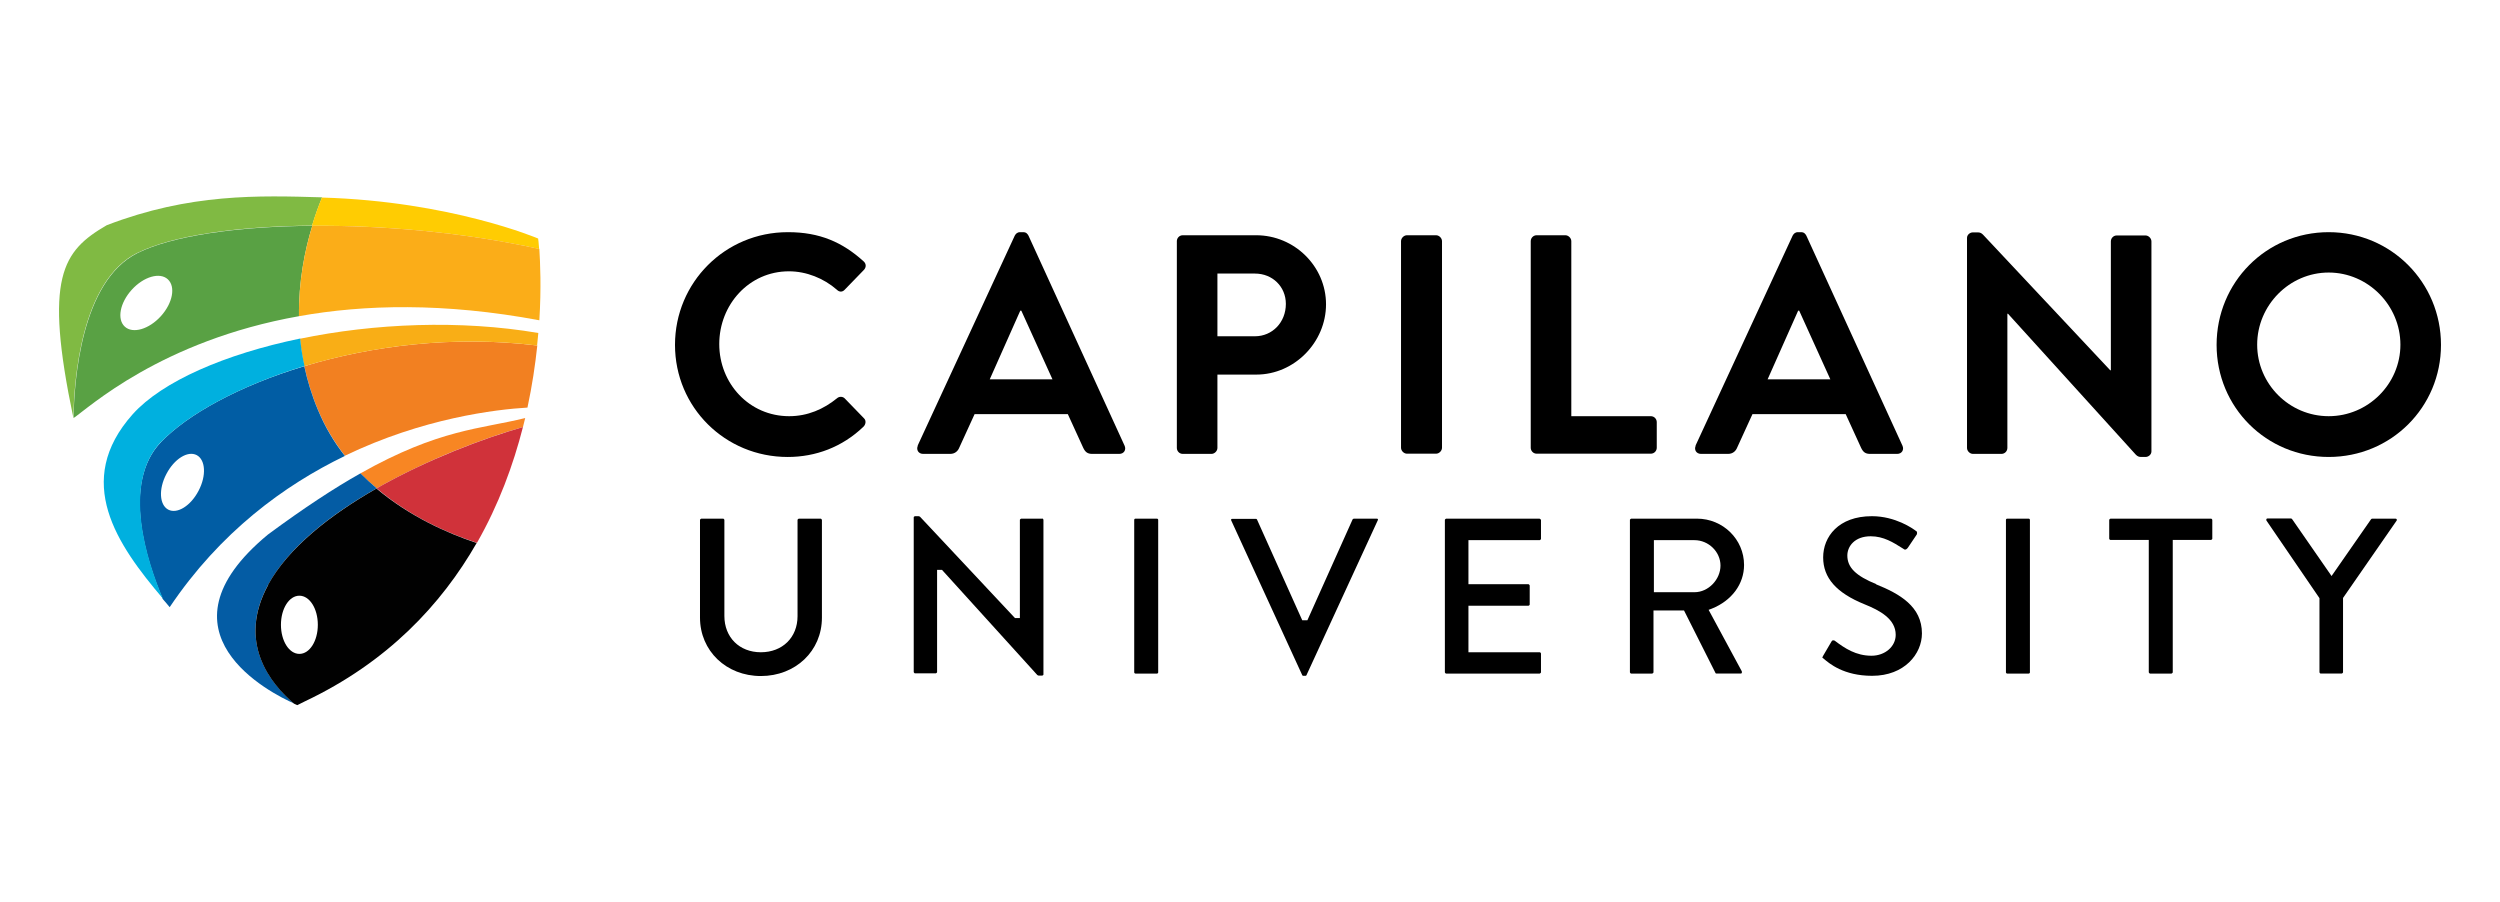 <?xml version="1.0" encoding="UTF-8"?>
<svg id="Layer_1" data-name="Layer 1" xmlns="http://www.w3.org/2000/svg" viewBox="0 0 122 44">
  <defs>
    <style>
      .cls-1 {
        fill: none;
      }

      .cls-2 {
        fill: #f88623;
      }

      .cls-3 {
        fill: #f9ae16;
      }

      .cls-4 {
        fill: #010101;
      }

      .cls-5 {
        fill: #045ca4;
      }

      .cls-6 {
        fill: #00b0df;
      }

      .cls-7 {
        fill: #f28021;
      }

      .cls-8 {
        fill: #ffcc02;
      }

      .cls-9 {
        fill: #fbad18;
      }

      .cls-10 {
        fill: #80ba43;
      }

      .cls-11 {
        fill: #015da4;
      }

      .cls-12 {
        fill: #d0323a;
      }

      .cls-13 {
        fill: #59a144;
      }
    </style>
  </defs>
  <g>
    <path d="m38.46,11.33c1.54,0,2.65.49,3.68,1.42.14.12.14.3.01.43l-.93.96c-.11.12-.26.12-.38,0-.64-.56-1.49-.9-2.34-.9-1.95,0-3.4,1.63-3.4,3.55s1.46,3.52,3.41,3.52c.91,0,1.69-.35,2.33-.87.12-.11.29-.09.38,0l.94.97c.12.11.09.3-.02.41-1.04,1-2.34,1.48-3.7,1.48-3.05,0-5.5-2.42-5.5-5.47s2.45-5.5,5.5-5.5Z"/>
    <path d="m44.78,21.75l4.74-10.25c.05-.09.12-.17.26-.17h.15c.15,0,.21.08.26.17l4.69,10.25c.09.2-.03.4-.26.4h-1.32c-.23,0-.34-.09-.44-.3l-.75-1.64h-4.55l-.75,1.64c-.06.15-.2.3-.44.3h-1.32c-.23,0-.35-.2-.26-.4Zm6.58-3.24l-1.52-3.35h-.05l-1.49,3.35h3.06Z"/>
    <path d="m57.43,11.77c0-.15.12-.29.29-.29h3.58c1.87,0,3.41,1.52,3.41,3.37s-1.54,3.43-3.4,3.43h-1.9v3.58c0,.15-.14.29-.29.29h-1.4c-.17,0-.29-.14-.29-.29v-10.08Zm3.81,4.64c.85,0,1.51-.68,1.51-1.58,0-.84-.65-1.48-1.51-1.48h-1.83v3.06h1.83Z"/>
    <path d="m68.37,11.77c0-.15.14-.29.29-.29h1.42c.15,0,.29.14.29.29v10.08c0,.15-.14.29-.29.29h-1.42c-.15,0-.29-.14-.29-.29v-10.08Z"/>
    <path d="m74.7,11.77c0-.15.12-.29.29-.29h1.4c.15,0,.29.14.29.29v8.54h3.88c.17,0,.29.14.29.29v1.25c0,.15-.12.29-.29.29h-5.57c-.17,0-.29-.14-.29-.29v-10.08Z"/>
    <path d="m82.74,21.75l4.74-10.25c.05-.09.12-.17.26-.17h.15c.15,0,.21.08.26.17l4.69,10.25c.09.2-.03.4-.26.4h-1.32c-.23,0-.34-.09-.44-.3l-.75-1.64h-4.55l-.75,1.64c-.06.15-.2.3-.44.3h-1.32c-.23,0-.35-.2-.26-.4Zm6.58-3.24l-1.52-3.35h-.05l-1.49,3.35h3.06Z"/>
    <path d="m95.99,11.61c0-.15.14-.27.29-.27h.23c.11,0,.18.03.26.11l6.21,6.62h.03v-6.29c0-.15.12-.29.29-.29h1.4c.15,0,.29.14.29.29v10.25c0,.15-.14.27-.29.27h-.21c-.11,0-.18-.03-.26-.11l-6.24-6.88h-.03v6.55c0,.15-.12.29-.29.29h-1.39c-.15,0-.29-.14-.29-.29v-10.25Z"/>
    <path d="m113.64,11.33c3.04,0,5.48,2.45,5.48,5.5s-2.44,5.47-5.48,5.47-5.47-2.42-5.47-5.47,2.42-5.5,5.47-5.5Zm0,8.98c1.92,0,3.5-1.57,3.5-3.49s-1.58-3.52-3.5-3.52-3.49,1.6-3.49,3.52,1.57,3.49,3.49,3.49Z"/>
  </g>
  <g>
    <path d="m40.05,25.31h-1.07s-.06.03-.06.06v4.7c0,1.04-.74,1.76-1.79,1.76s-1.78-.73-1.78-1.77v-4.69s-.02-.06-.06-.06h-1.07s-.06.03-.06.06v4.77c0,1.62,1.28,2.85,2.97,2.85s2.98-1.22,2.98-2.85v-4.77s-.03-.06-.06-.06Z"/>
    <path d="m50.86,25.31h-1.03s-.06.03-.06.06v4.79h-.24l-4.63-4.94s-.04-.03-.08-.03h-.17s-.06.02-.06.05v7.56s.03.06.06.06h1.02s.06-.03.06-.06v-4.99h.24l4.65,5.13s.04.03.08.03h.16s.06-.02.06-.05v-7.56s-.03-.06-.06-.06Z"/>
    <rect x="55.35" y="25.31" width="1.17" height="7.56" rx=".06" ry=".06"/>
    <path d="m67.21,25.31h-1.15s-.05.03-.05.03l-2.21,4.93h-.25l-2.21-4.92s-.02-.03-.05-.03h-1.15s-.05,0-.06.02c0,.01,0,.03,0,.05h0s3.47,7.56,3.47,7.56c.02.03.03.03.05.03h.11s.04,0,.05-.04l3.48-7.56s.01-.04,0-.05c0-.01-.03-.02-.06-.02Z"/>
    <path d="m75.14,25.31h-4.57s-.06.03-.06.06v7.44s.02.06.06.06h4.57s.06-.03.06-.06v-.92s-.02-.06-.06-.06h-3.48v-2.27h2.93s.06-.02.06-.06v-.93s-.03-.06-.06-.06h-2.93v-2.15h3.48s.06-.03.06-.06v-.92s-.02-.06-.06-.06Z"/>
    <path d="m82.81,25.31h-3.21s-.06.03-.06.06v7.44s.02.06.06.06h1.03s.06-.03.06-.06v-3.02h1.49l1.54,3.06s.01.02.04.02h1.18s.05,0,.06-.03c0-.02.01-.04,0-.08l-1.62-3,.16-.06c.97-.39,1.57-1.2,1.57-2.13,0-1.25-1.03-2.26-2.3-2.26Zm-.12,3.59h-1.98v-2.54h1.98c.69,0,1.27.57,1.27,1.24s-.58,1.3-1.27,1.3Z"/>
    <path d="m91.57,28.51c-1.01-.41-1.42-.82-1.42-1.4,0-.45.36-.94,1.14-.94.63,0,1.1.3,1.56.59l.08.05c.06.04.14-.03.18-.09l.43-.64s.02-.06.01-.1c0-.03-.02-.05-.03-.06h-.01c-.16-.13-1.02-.73-2.16-.73-1.64,0-2.38,1.01-2.38,2.01s.64,1.73,2.02,2.29c.75.3,1.52.72,1.52,1.49,0,.57-.52,1.02-1.18,1.02-.76,0-1.3-.36-1.79-.73-.01-.01-.04-.02-.07-.02,0,0-.01,0-.02,0-.03,0-.05.02-.07.05l-.41.7c-.04.07-.04.09-.04.09,0,0,0,.01.06.05h0c.27.23.97.84,2.37.84,1.58,0,2.43-1.07,2.43-2.07,0-1.31-1.08-1.93-2.25-2.4Z"/>
    <rect x="97.89" y="25.31" width="1.17" height="7.56" rx=".06" ry=".06"/>
    <path d="m107.9,25.31h-4.91s-.06.03-.06.06v.92s.02.06.06.06h1.87v6.46s.03.06.06.06h1.05s.06-.03.06-.06v-6.46h1.87s.06-.03.06-.06v-.92s-.02-.06-.06-.06Z"/>
    <path d="m116.92,25.31h-1.16s-.03,0-.06.04l-1.92,2.76-1.92-2.77s-.04-.04-.05-.04h-1.15s-.04,0-.06.03c-.01.02,0,.04,0,.07l2.59,3.79v3.62s.02.06.06.06h1.03s.06-.03.06-.06v-3.63l2.62-3.78s.01-.04,0-.06c-.01-.02-.04-.03-.06-.03Z"/>
  </g>
  <g>
    <path class="cls-1" d="m6.42,14.14c-.58.64-.73,1.45-.34,1.8.39.36,1.18.13,1.76-.51.58-.64.73-1.45.34-1.8-.39-.36-1.18-.13-1.76.51Z"/>
    <path class="cls-1" d="m9.6,22.21c-.43-.23-1.09.19-1.48.92-.38.73-.34,1.51.09,1.74.43.23,1.09-.19,1.48-.92.38-.73.34-1.51-.09-1.74Z"/>
    <path class="cls-1" d="m14.61,29.07c-.5,0-.9.63-.9,1.42s.4,1.42.9,1.42.9-.63.9-1.42-.4-1.42-.9-1.42Z"/>
    <path class="cls-7" d="m26.21,16.86c-4.1-.5-8.09.02-11.36,1.01.15.69.36,1.4.66,2.11.35.85.8,1.59,1.32,2.26,3.82-1.84,7.37-2.26,8.91-2.35.23-1.07.38-2.09.48-3.03Z"/>
    <path class="cls-3" d="m26.21,16.86c.02-.21.04-.41.06-.61-3.81-.65-8.01-.47-11.63.28.04.44.11.89.21,1.34,3.28-.99,7.26-1.51,11.36-1.01Z"/>
    <path class="cls-11" d="m14.85,17.87c-3.19.96-5.7,2.36-6.99,3.7-1.95,2.03-.69,5.86.08,7.66.11.13.23.26.34.4,2.46-3.66,5.59-5.95,8.55-7.38-.52-.66-.97-1.41-1.32-2.26-.3-.71-.51-1.42-.66-2.11Zm-5.16,6.08c-.38.73-1.04,1.15-1.48.92-.43-.23-.48-1-.09-1.74.38-.73,1.04-1.15,1.48-.92.43.23.48,1,.09,1.74Z"/>
    <path class="cls-6" d="m7.87,21.56c1.28-1.33,3.8-2.73,6.99-3.7-.1-.45-.17-.9-.21-1.34-3.67.76-6.73,2.09-8.17,3.69-2.92,3.27-.77,6.37,1.47,9-.76-1.8-2.03-5.63-.08-7.66Z"/>
    <path class="cls-2" d="m18.38,23.83c2.46-1.4,5.19-2.44,7.14-2.99.04-.15.07-.29.11-.44-2.17.54-4.19.53-8.04,2.7.25.26.52.5.79.73Z"/>
    <path class="cls-5" d="m14.35,34.33c-1.18-1-2.78-3.01-1.26-5.8.99-1.82,3.02-3.41,5.29-4.7-.27-.23-.53-.47-.79-.73-1.28.72-2.76,1.69-4.52,2.99-5.77,4.78.19,7.76,1.28,8.24Z"/>
    <path class="cls-12" d="m23.27,26.5c1.07-1.87,1.78-3.82,2.25-5.66-1.95.56-4.68,1.59-7.14,2.99,1.61,1.37,3.46,2.19,4.89,2.66Z"/>
    <path class="cls-4" d="m13.09,28.54c-1.52,2.79.08,4.8,1.26,5.8.1.05.16.07.16.07l.36-.18c4.04-1.91,6.67-4.73,8.39-7.73-1.43-.48-3.28-1.3-4.89-2.66-2.26,1.29-4.3,2.89-5.29,4.7Zm1.52,3.37c-.5,0-.9-.63-.9-1.42s.4-1.42.9-1.42.9.63.9,1.42-.4,1.42-.9,1.42Z"/>
    <path class="cls-10" d="m6.71,12.34c1.68-.84,4.84-1.3,8.52-1.33.16-.53.33-.99.49-1.38-3.1-.09-6.45-.2-10.51,1.36-2.17,1.26-3.07,2.53-1.63,9.4.03-1.81.37-6.68,3.12-8.05Z"/>
    <path class="cls-13" d="m15.23,11.02c-3.68.03-6.84.49-8.52,1.33-2.75,1.37-3.09,6.24-3.12,8.05,0,0,0,0,0,0,.71-.47,4.24-3.77,11-4.97-.02-1.69.28-3.21.65-4.41Zm-7.38,4.41c-.58.64-1.37.87-1.76.51-.39-.36-.24-1.16.34-1.8.58-.64,1.37-.87,1.76-.51.39.36.24,1.16-.34,1.8Z"/>
    <path class="cls-8" d="m26.31,12.15c-.02-.33-.05-.51-.05-.51,0,0-4.26-1.82-10.55-2-.16.39-.33.85-.49,1.38,3.5-.03,7.48.33,11.08,1.13Z"/>
    <path class="cls-9" d="m26.32,15.63c.1-1.59.04-2.83,0-3.48-3.61-.8-7.58-1.16-11.08-1.13-.37,1.2-.67,2.72-.65,4.41,3.18-.57,7.08-.67,11.73.2Z"/>
  </g>
</svg>
